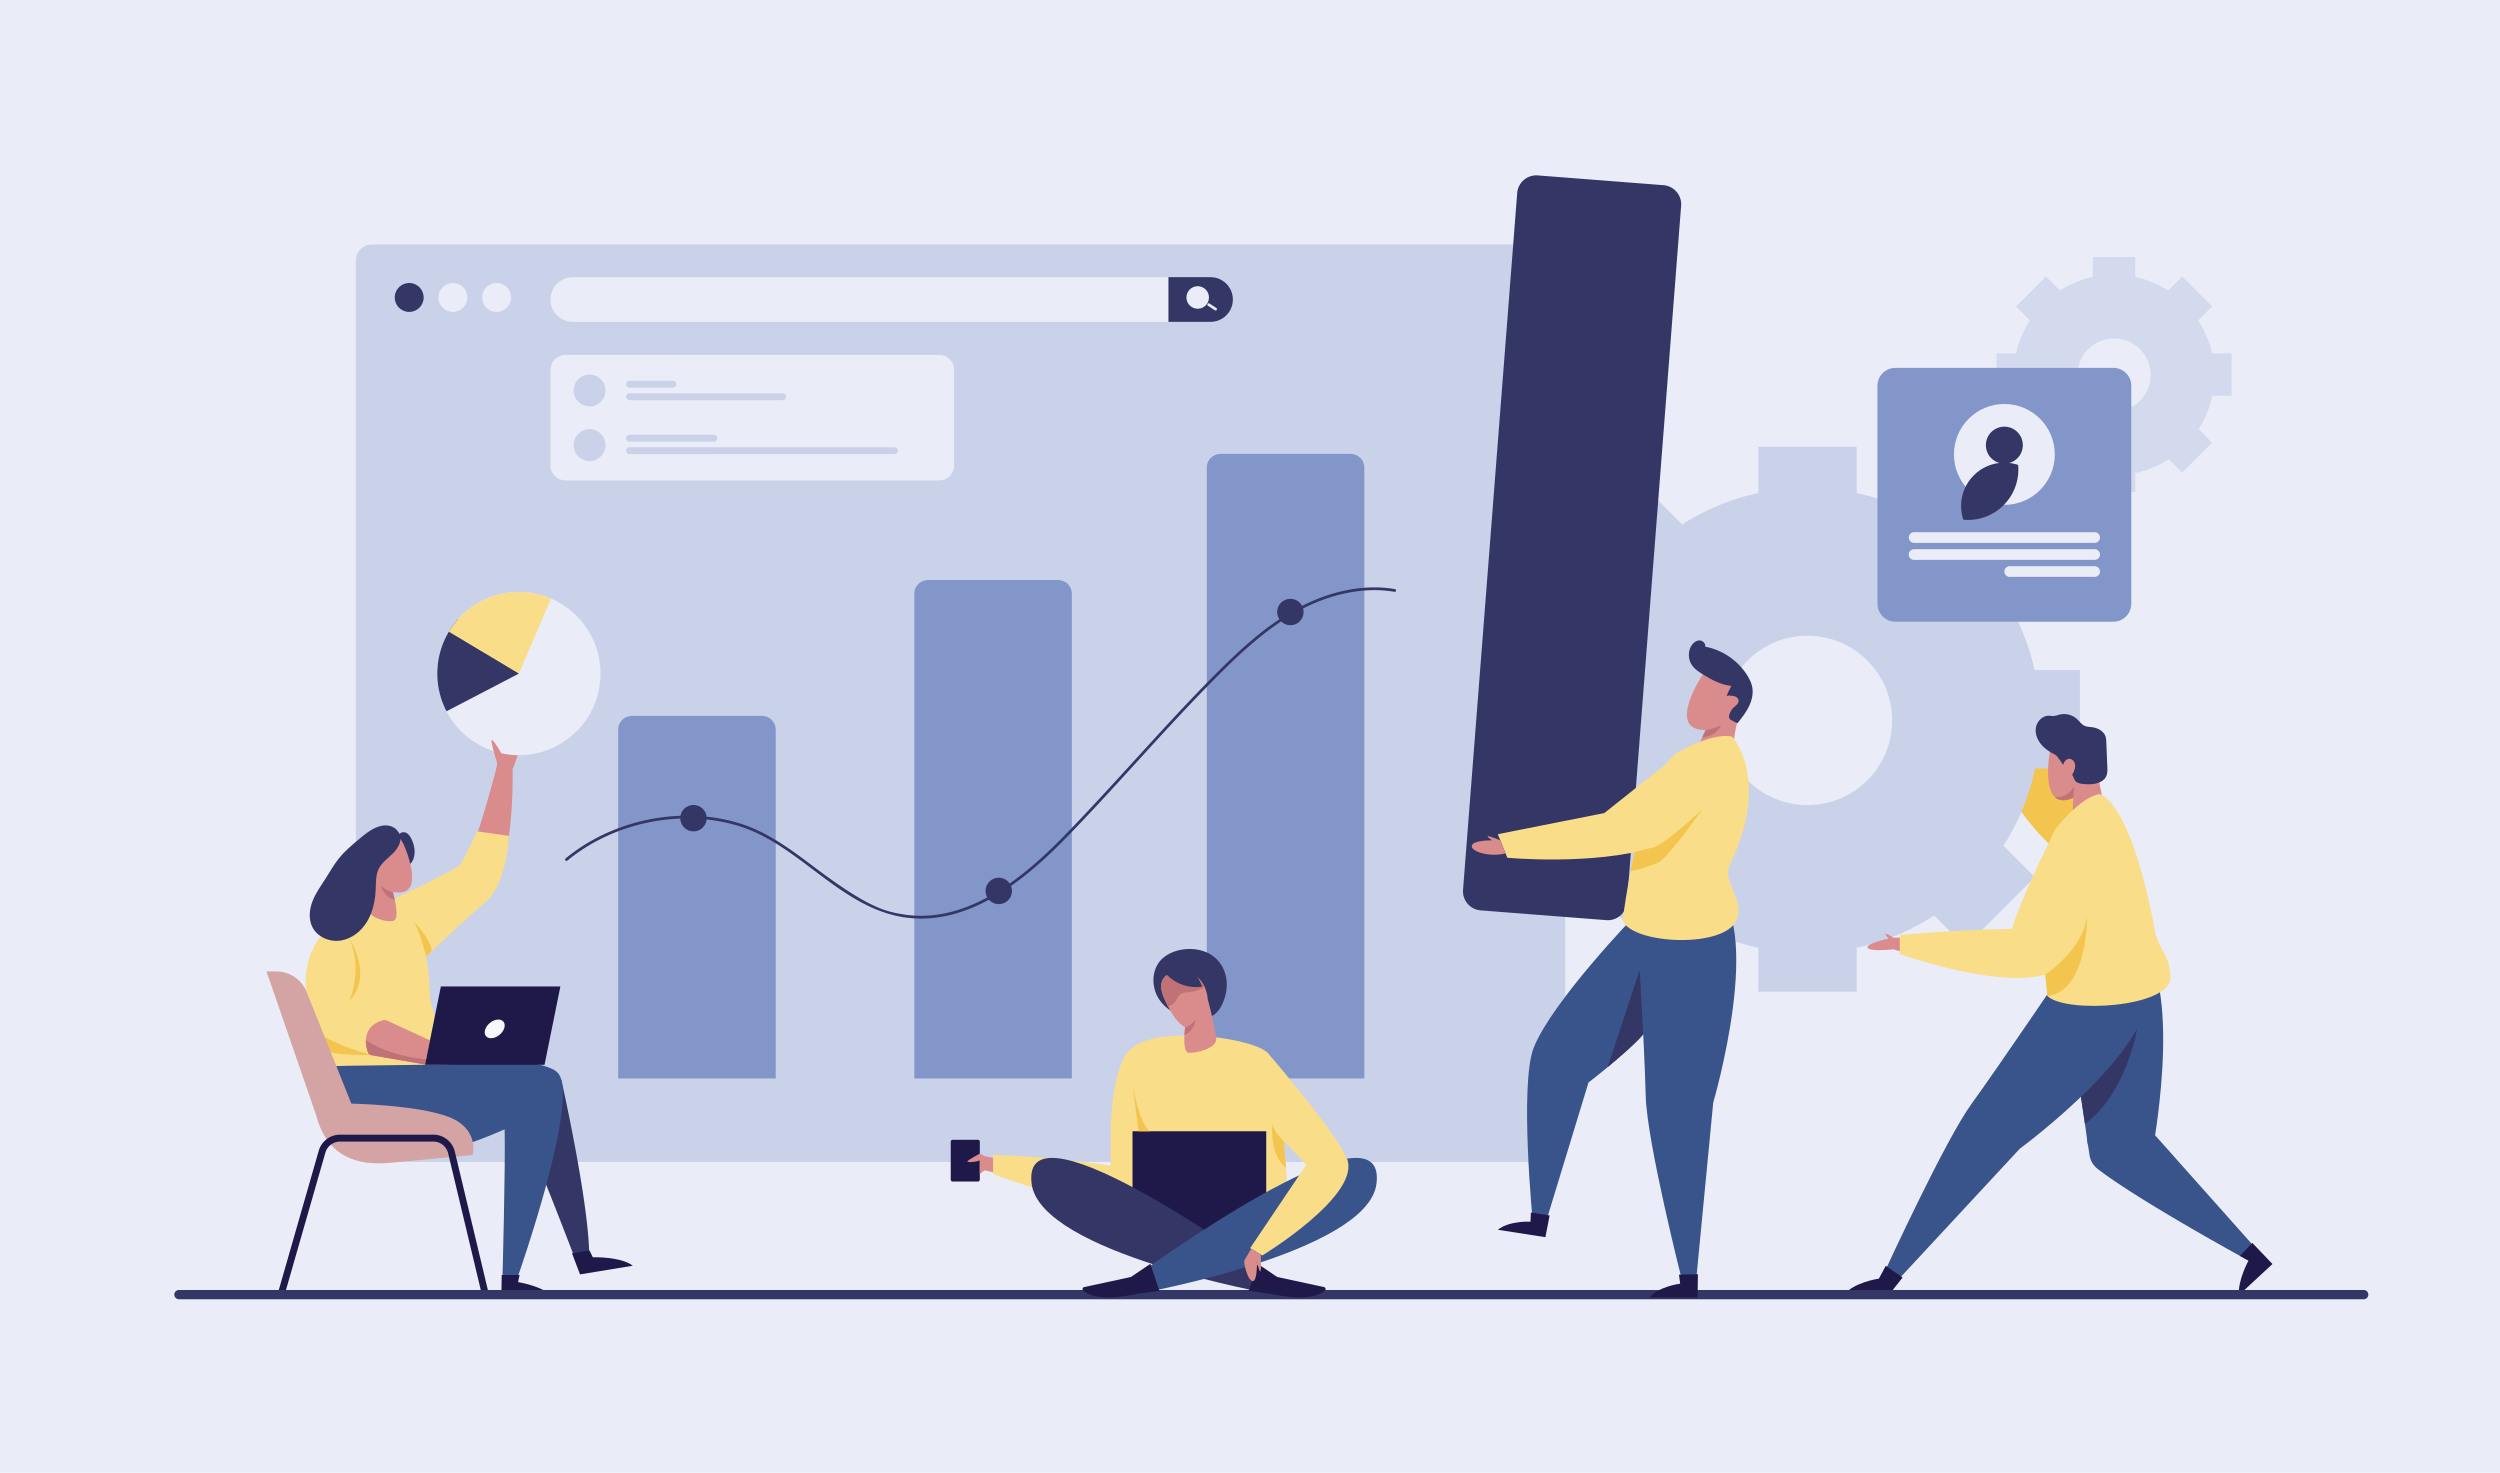 <svg xmlns="http://www.w3.org/2000/svg" xmlns:xlink="http://www.w3.org/1999/xlink" viewBox="0 0 3437.31 2025" style="enable-background:new 0 0 3437.31 2025" xml:space="preserve"><path style="fill:#eaedf7" d="M0 0h3437.31v2025H0z"/><path style="fill:#f4c54e" d="M2867.526 1091.492 2693.22 930.338l-.565 50.328s108.944 197.455 154.062 195.182 20.809-84.356 20.809-84.356z"/><path style="fill:#cad2ea" d="M2859.699 1056.505V921.282h-62.303c-8.379-37.962-23.497-73.389-44.046-104.964l44.457-44.457-95.616-95.617-44.792 44.791a317.93 317.93 0 0 0-104.63-43.121v-63.563h-135.223v63.563a317.908 317.908 0 0 0-104.63 43.121l-44.791-44.791-95.617 95.617 44.457 44.457c-20.55 31.575-35.668 67.002-44.047 104.964h-62.302v135.223h61.601a317.913 317.913 0 0 0 43.471 106.24l-43.181 43.181 95.617 95.617 42.846-42.846c32.021 20.84 68.004 36.094 106.575 44.397v60.341h135.223v-60.342c38.571-8.304 74.554-23.557 106.575-44.397l42.846 42.846 95.617-95.617-43.181-43.181a317.909 317.909 0 0 0 43.471-106.24h61.603zm-374.541 50.413c-64.294 0-116.414-52.12-116.414-116.414 0-64.294 52.12-116.414 116.414-116.414s116.414 52.12 116.414 116.414c0 64.294-52.12 116.414-116.414 116.414z"/><path style="fill:#da8c8d" d="M2818.067 1036.106s-12.48 68.898 22.113 63.669c34.593-5.229 51.877-47.202 37.56-71.381-14.318-24.178-54.327-37.604-59.673 7.712z"/><path style="fill:#da8c8d" d="M2882.441 1041.893s1.771 43.16 15.703 75.777c0 0-22.062 20.469-39.068 21.691s-4.931-73.77-4.931-73.77l28.296-23.698z"/><path style="fill:#39548b" d="m2945.482 1541.139 154.982 174.082-.65 11.395-8.285 6.638s-151.658-82.75-207.638-126.289a29.138 29.138 0 0 1-10.9-18.537c-1.309-8.414-2.968-19.173-3.46-22.77-.851-6.206 75.951-24.519 75.951-24.519z"/><path style="fill:#39548b" d="M2961.117 1572.652s45.335-247.16-32.633-287.232l-93.166 58.615s27.397 168.49 35.225 229.299"/><path style="fill:#1f1949" d="m3096.794 1708.938-17.022 17.84 11.756 6.477s-15.088 27.294-13.093 47.298l46.045-42.644-27.686-28.971z"/><path style="fill:#343766" d="M2856.008 1474.382s69.446-32.412 82.619-60.595c0 0-14.397 89.23-71.958 131.45l-10.661-70.855z"/><path style="fill:#39548b" d="M2842.41 1326.813s-95.712 141.346-131.753 190.945c-36.041 49.599-117.677 227.201-117.677 227.201l18.821 12.553 165.198-178.088s202.603-148.645 173.399-231.3l-107.988-21.311z"/><path style="fill:#1f1949" d="m2615.976 1756.424-23.189-15.976-9.458 17.581s-36.654 5.229-48.78 23.655h61.526l19.901-25.26z"/><path style="fill:#f9dd89" d="M2815.138 1369.514s-23.635-187.983 13.195-232.535c36.831-44.552 58.228-45.097 58.228-45.097s41.531 3.78 76.347 187.575c5.198 27.442 21.049 33.487 21.243 64.391.261 41.543-143.865 49.975-169.013 25.666z"/><path style="fill:#c17276" d="m2850.592 1096.931 1.467-15.734s-8.988 16.624-26.843 14.568c.001 0 7.342 9.563 25.376 1.166z"/><path style="fill:#343766" d="M2836.796 1051.735c-2.503-3.934-5.287-7.633-8.103-11.344-2.298-3.029-6.573-4.372-9.745-6.363-4.393-2.756-8.536-5.972-11.959-9.888-5.791-6.625-9.393-15.652-7.734-24.294 1.659-8.641 9.532-16.228 18.322-15.824 1.845.085 3.672.496 5.518.458 2.993-.062 5.819-1.292 8.724-2.013 8.331-2.068 17.635.325 23.934 6.156 3.434 3.18 6.129 7.37 10.382 9.324 3.234 1.486 6.923 1.459 10.454 1.91 7.772.993 15.864 5.209 18.342 12.642.86 2.579.978 5.338 1.09 8.054l1.404 34.284c.167 4.085.306 8.332-1.313 12.087-2.492 5.775-8.455 8.913-14.284 10.345-5.934 1.458-12.22 1.197-18.299.579-3.745-.381-7.794-1.286-10.139-4.231-1.929-2.422-2.336-5.803-4.312-8.187 1.528-2.927 3.073-5.899 3.763-9.127.69-3.229.43-6.803-1.438-9.525-1.868-2.722-5.581-4.286-8.642-3.049-3.211 1.298-5.31 4.606-5.965 8.006z"/><path style="fill:#f9dd89" d="M2828.333 1136.978s-44.058 82.876-62.129 140.098c0 0-55.22.121-154.102 8.343v26.292s150.319 53.473 210.708 24.161c60.391-29.311 67.132-183.858 5.523-198.894z"/><path style="fill:#f4c54e" d="M2812.069 1339.98s51.731-33.648 57.454-80.174c0 0 1.453 102.731-54.385 109.707l-3.069-29.533z"/><path style="fill:#da8c8d" d="M2612.103 1289.226h-8.817s-7.05-4.7-10.255-5.555c-3.205-.854 3.418 6.837 3.418 6.837s-31.822 6.837-28.729 12.605c3.093 5.768 35.78 2.136 35.78 2.136l8.604 2.564v-18.587z"/><path style="fill:#d4daee" d="M3068.309 544.119v-58.343h-26.881a137.181 137.181 0 0 0-19.004-45.287l19.181-19.181-41.254-41.254-19.325 19.326a137.17 137.17 0 0 0-45.143-18.605V353.35h-58.343v27.425a137.17 137.17 0 0 0-45.143 18.605l-19.325-19.325-41.254 41.254 19.181 19.181a137.181 137.181 0 0 0-19.004 45.287h-26.881v58.343h26.578a137.169 137.169 0 0 0 18.756 45.838l-18.631 18.63 41.254 41.254 18.486-18.486a137.158 137.158 0 0 0 45.982 19.155v26.035h58.343V650.51a137.182 137.182 0 0 0 45.982-19.155l18.486 18.486 41.254-41.254-18.63-18.63a137.169 137.169 0 0 0 18.756-45.838h26.579zm-161.598 21.751c-27.74 0-50.227-22.488-50.227-50.227 0-27.74 22.488-50.228 50.227-50.228 27.74 0 50.228 22.488 50.228 50.228-.001 27.739-22.488 50.227-50.228 50.227z"/><defs><path id="a" d="M2130.041 1597.572H511.195c-12.158 0-22.014-9.856-22.014-22.015V358.246c0-12.158 9.856-22.014 22.014-22.014h1618.846c12.158 0 22.014 9.856 22.014 22.014v1217.311c0 12.159-9.856 22.015-22.014 22.015z"/></defs><use xlink:href="#a" style="overflow:visible;fill:#cad2ea"/><circle transform="rotate(-76.603 562.617 409)" style="fill:#343766" cx="562.634" cy="409.006" r="19.901"/><circle transform="rotate(-22.215 622.67 408.987)" style="fill:#eaedf7" cx="622.705" cy="409.006" r="19.901"/><circle transform="rotate(-45.001 682.774 409.015)" style="fill:#eaedf7" cx="682.776" cy="409.006" r="19.901"/><path style="fill:#8296c9" d="M1875.855 1482.775h-216.623V642.861c0-10.393 8.425-18.819 18.819-18.819h178.986c10.393 0 18.819 8.425 18.819 18.819v839.914zm-402.146 0h-216.623V816.306c0-10.393 8.425-18.819 18.819-18.819h178.986c10.393 0 18.819 8.425 18.819 18.819v666.469zm-407.145 0H849.941v-479.689c0-10.393 8.425-18.819 18.819-18.819h178.986c10.393 0 18.819 8.425 18.819 18.819v479.689z"/><path style="fill:#343766" d="M1266.365 1262.975a155.146 155.146 0 0 1-26.479-2.261c-46.429-8.021-84.667-36.848-121.647-64.725-31.906-24.053-64.899-48.924-103.117-60.493-78.65-23.809-170.932-5.048-235.103 47.794a1.911 1.911 0 0 1-2.428-2.949c65.13-53.632 158.801-72.669 238.637-48.502 38.869 11.767 72.137 36.847 104.31 61.1 74.48 56.147 97.621 60.145 119.999 64.011 39.349 6.8 80.827-2.15 123.282-26.593 31.646-18.22 63.641-44.443 100.69-82.527 32.392-33.295 64.223-68.219 95.007-101.992 35.79-39.267 72.799-79.871 110.926-118.18 32.497-32.652 68.328-66.086 110.107-89.434 45.842-25.618 94.659-35.651 137.459-28.252a1.911 1.911 0 0 1-.65 3.764c-41.939-7.252-89.863 2.628-134.945 27.822-41.369 23.118-76.962 56.338-109.264 88.794-38.068 38.25-75.048 78.822-110.811 118.058-30.804 33.797-62.656 68.743-95.091 102.084-37.304 38.344-69.563 64.772-101.522 83.173-33.865 19.497-67.176 29.307-99.36 29.308z"/><circle transform="rotate(-22.765 953.38 1124.83)" style="fill:#343766" cx="953.43" cy="1124.958" r="18.189"/><circle style="fill:#343766" cx="1373.228" cy="1224.95" r="18.189"/><circle style="fill:#343766" cx="1774.162" cy="841.479" r="18.189"/><path style="fill:#343766" d="M569.997 1169.64c.26 5.555-.755 11.352-3.971 15.889-3.217 4.537-8.928 7.533-14.392 6.497-1.334-.253-2.64-.741-3.729-1.552-3.087-2.301-3.805-6.572-4.064-10.414a103.506 103.506 0 0 1 .757-21.25c.795-5.696 2.873-14.3 10.065-14.556 6.743-.24 10.51 7.541 12.6 12.813 1.588 4.004 2.533 8.267 2.734 12.573zm201.816 315.155s38.351 169.413 38.351 243.142l-19.175 3.701s-53.162-139.781-76.186-188.859l57.01-57.984z"/><path style="fill:#da8c8d" d="M594.923 1212.871s31.614-12.972 45.23-28.833c13.616-15.861 43.686-132.97 43.686-132.97l20.984 6.669s4.037 149.355-39.567 179.778c-41.24 28.774-45.47 30.317-45.47 30.317l-24.863-54.961z"/><path style="fill:#da8c8d" d="M713.419 1027.793c-.341-7.871-12.616-19.165-18.754-18.823-3.355.187-6.544 13.781-8.748 26.073-1.709-4.981-5.519-9.977-6.636-8.958-1.204 1.099 3.111 19.094 4.274 23.837-.398 2.837-.619 4.62-.619 4.62v3.195h21.887s8.937-22.072 8.596-29.944z"/><path style="fill:#f9dd89" d="M532.333 1240.253s94.619-44.425 99.877-50.814c5.258-6.389 23.523-46.387 23.523-46.387l44.058 6.257s-2.893 66.575-32.144 90.945-91.106 83.771-91.106 83.771l-44.208-83.772z"/><path style="fill:#39548b" d="M459.767 1465.826s278.004-26.904 307.875 10.133c29.871 37.037-56.224 281.031-56.224 281.031h-20.583s4.206-150.301 3.014-204.274c0 0-140.848 64.377-186.971 33.427-46.124-30.951-47.111-120.317-47.111-120.317z"/><path style="fill:#f9dd89" d="M461.711 1465.547s-19.728 2.44-18.705-35.884c1.023-38.325-22.655-151.941 68.607-187.666 80.887-31.664 79.605 132.672 79.605 132.672l25.635 88.836-155.142 2.042z"/><path style="fill:#da8c8d" d="M557.226 1166.476s25.017 58.044-6.368 60.539c-31.385 2.495-55.11-30.879-47.503-55.083 7.606-24.205 39.926-44.22 53.871-5.456z"/><path style="fill:#da8c8d" d="M501.993 1184.769s6.135 32.354 2.832 62.078c-.545 4.904 2.731 8.542 6.539 11.663 5.462 4.478 19.128 9.323 28.83 7.779 15.154-2.412-8.559-66.478-8.559-66.478l-29.642-15.042z"/><path style="fill:#c17276" d="M540.146 1226.414s-5.723.301-16.523-8.608c0 0 4.234 16.376 19.134 19.301 0-.001-2.441-10.134-2.611-10.693z"/><path style="fill:#da8c8d" d="m532.522 1403.37 58.696 27.088-6.815 33.189-73.455-12.813a6.996 6.996 0 0 1-5.462-4.745c-3.154-9.766-7.91-34.418 20.423-43.204 2.18-.677 4.54-.472 6.613.485z"/><path style="fill:#f9dd89" d="M504.825 1246.847s-96.845 22.178-83.248 122.009c10.023 73.588 50.764 66.577 50.764 66.577l32.484-188.586z"/><path style="fill:#f4c54e" d="M585.972 1315.057s-9.254-35.668-17.254-48.768c0 0 25.05 27.024 24.749 41.55-.001 0-.824.947-7.495 7.218z"/><path style="fill:#c17276" d="M503.115 1430.014s28.293 21.418 82.828 26.373l-1.539 7.26-74.62-13.017a4.765 4.765 0 0 1-3.72-3.254c-1.271-3.969-3.322-11.45-2.949-17.362z"/><path style="fill:#1f1949" d="M748.711 1464.003H584.403l21.767-107.717h164.307z"/><path style="fill:#f5f9fd" d="M692.963 1414.639c-2.798 7.087-10.791 12.833-17.852 12.833s-10.517-5.745-7.719-12.833c2.798-7.087 10.791-12.833 17.852-12.833s10.517 5.746 7.719 12.833z"/><path style="fill:#f4c54e" d="M509.783 1450.63s-45.927-12.967-66.795-27.359c0 0-.319 12.152.323 17.018 0 0-7.902 10.353 66.472 10.341z"/><path style="fill:#d4a4a4" d="M379.82 1335.616h-13.422l68.169 197.413c15.27 57.962 56.836 69.993 101.813 65.751l113.542-10.708s9.842-35.868-33.069-52.422c-42.911-16.554-133.798-18.266-133.798-18.266l-60.682-151.537c-6.362-18.115-23.417-30.231-42.553-30.231z"/><path style="fill:#1f1949" d="M391.404 1779.844a4.75 4.75 0 0 1-4.559 3.447c-.435 0-.877-.061-1.316-.187-2.519-.728-3.973-3.368-3.247-5.896l55.974-195.064c3.728-12.994 15.741-22.068 29.214-22.068h128.358c14.117 0 26.274 9.623 29.565 23.402l46.304 193.938a4.762 4.762 0 0 1-3.509 5.742c-2.537.619-5.11-.964-5.721-3.522l-46.305-193.939c-2.262-9.475-10.624-16.095-20.333-16.095H467.47c-9.266 0-17.528 6.242-20.093 15.178m339.114 138.456 24.025-3.948 4.597 9.341s38.573-1.057 54.873 11.643l-72.519 11.918-10.976-28.954zm-96.658 29.772h24.548l-2.102 9.81s34.34 5.365 48.366 20.54h-71.357l.545-30.35z"/><path style="fill:#f4c54e" d="M480.263 1376.191s19.49-43.225 0-85.517c0-.001 33.868 50.369 0 85.517z"/><path style="fill:#343766" d="M540.296 1173.295c-6.772 6.72-15.063 12.334-19.376 20.844-4.327 8.538-3.935 18.572-4.333 28.135-.643 15.46-3.742 31.138-11.629 44.452-7.886 13.313-21.054 24.02-36.338 26.433-15.284 2.413-32.296-4.748-39.189-18.602-5.484-11.022-4.105-24.398.413-35.85 4.518-11.452 11.876-21.51 18.491-31.892 5.658-8.881 10.838-18.109 17.406-26.339 8.108-10.158 18.15-18.572 28.12-26.911 9.314-7.791 19.164-15.847 31.068-18.24 7.128-1.433 15.893.193 20.739 5.991 1.836 2.197 4.015 4.737 4.623 7.608.806 3.807.14 8.061-1.247 11.643-1.871 4.826-5.095 9.103-8.748 12.728z"/><defs><circle id="b" cx="713.429" cy="926.134" r="112.197"/></defs><use xlink:href="#b" style="overflow:visible;fill:#eaedf7"/><clipPath id="c"><use xlink:href="#b" style="overflow:visible"/></clipPath><path style="clip-path:url(#c);fill:#343766" d="m713.429 926.134-118.506 61.698-13.829-83.724 28.68-70.448 103.655 92.474"/><path style="clip-path:url(#c);fill:#f9dd89" d="m713.429 926.134 56.557-132.233-141.402 20.036-21.075 48.882 105.92 63.315"/><path style="fill:#da8c8d" d="M682.337 1044.821s-9.75-30.176-5.492-27.17c4.258 3.005 13.525 20.037 13.525 20.037l-8.033 7.133z"/><defs><path id="d" d="M1664.406 442.571H787.645c-16.98 0-30.746-13.765-30.746-30.746 0-16.98 13.765-30.746 30.746-30.746h876.761c16.98 0 30.746 13.765 30.746 30.746 0 16.981-13.766 30.746-30.746 30.746z"/></defs><use xlink:href="#d" style="overflow:visible;fill:#eaedf7"/><clipPath id="e"><use xlink:href="#d" style="overflow:visible"/></clipPath><path style="clip-path:url(#e);fill:#343766" d="M1606.515 361.06h124.715v97.747h-124.715z"/><circle transform="rotate(-11.94 1646.684 408.991)" style="fill:#eaedf7" cx="1646.739" cy="409.006" r="15.497"/><path style="fill:#eaedf7" d="M1671.332 426.865c-.346 0-.696-.097-1.008-.3l-9.447-6.148a1.85 1.85 0 1 1 2.019-3.102l9.447 6.148a1.851 1.851 0 0 1-1.011 3.402zM1291.43 660.467H777.4c-11.322 0-20.5-9.178-20.5-20.5V508.513c0-11.322 9.178-20.5 20.5-20.5h514.03c11.322 0 20.5 9.178 20.5 20.5v131.454c0 11.322-9.178 20.5-20.5 20.5z"/><circle style="fill:#cad2ea" cx="810.604" cy="536.876" r="21.928"/><circle style="fill:#cad2ea" cx="810.604" cy="612.016" r="21.928"/><path style="fill:#cad2ea" d="M925.107 533.037h-59.523a4.75 4.75 0 1 1 0-9.502h59.523a4.75 4.75 0 1 1 0 9.502zm151.046 17.178H865.584a4.75 4.75 0 1 1 0-9.502h210.569a4.75 4.75 0 1 1 0 9.502zm-94.647 57.052H865.584a4.75 4.75 0 1 1 0-9.502h115.922a4.75 4.75 0 1 1 0 9.502zm248.19 17.178H865.584a4.75 4.75 0 1 1 0-9.502h364.112a4.75 4.75 0 1 1 0 9.502z"/><path style="fill:#8296c9" d="M2605.998 854.807h299.704c13.613 0 24.648-11.035 24.648-24.648V530.455c0-13.613-11.035-24.648-24.648-24.648h-299.704c-13.613 0-24.648 11.035-24.648 24.648v299.704c.001 13.613 11.036 24.648 24.648 24.648z"/><defs><circle id="f" cx="2755.85" cy="624.811" r="69.366"/></defs><use xlink:href="#f" style="overflow:visible;fill:#eaedf7"/><clipPath id="g"><use xlink:href="#f" style="overflow:visible"/></clipPath><circle transform="rotate(-45.001 2755.855 695.642)" style="clip-path:url(#g);fill:#343766" cx="2755.85" cy="695.607" r="59.493"/><circle transform="rotate(-45.001 2755.856 612.065)" style="clip-path:url(#g);fill:#343766" cx="2755.85" cy="612.03" r="25.414"/><path style="fill:#eaedf7" d="M2631.696 746.407h248.308a7.342 7.342 0 0 0 7.342-7.343 7.342 7.342 0 0 0-7.342-7.342h-248.308a7.343 7.343 0 0 0 0 14.685zm0 23.377h248.308a7.342 7.342 0 1 0 0-14.684h-248.308a7.342 7.342 0 1 0 0 14.684zm131.497 23.378h116.812a7.342 7.342 0 1 0 0-14.684h-116.812a7.342 7.342 0 1 0 0 14.684z"/><path style="fill:#343766" d="M3249.908 1786.354H246.055a6.365 6.365 0 1 1 0-12.73h3003.853a6.365 6.365 0 1 1 0 12.73zm-1041.328-521.22-172.718-13.425c-14.548-1.131-25.425-13.841-24.294-28.39l74.454-957.843c1.131-14.548 13.841-25.425 28.389-24.294l172.718 13.426c14.548 1.131 25.425 13.841 24.294 28.389l-74.454 957.843c-1.131 14.548-13.841 25.425-28.389 24.294z"/><path style="fill:#da8c8d" d="M2337.587 933.139s-38.571 60.924-3.533 69.319c35.037 8.395 67.774-24.974 63.466-53.589-4.308-28.614-37.297-56.908-59.933-15.73z"/><path style="fill:#da8c8d" d="M2396.784 963.571s-15.011 41.875-14.336 78.394c0 0-28.975 10.998-45.678 5.584-16.703-5.414 23.839-72.311 23.839-72.311l36.175-11.667z"/><path style="fill:#c17276" d="M2345.094 1003.771s5.669.068 21.626-6.538c0 0-5.673 14.664-26.331 16.778.001 0 2.854-6.51 4.705-10.24z"/><path style="fill:#343766" d="M2380.432 943.03c-14.182-1.272-27.107-8.404-39.228-15.875-5.192-3.201-10.441-6.596-14.13-11.453-6.103-8.037-6.837-19.948-1.257-28.356 2.46-3.706 6.392-6.819 10.84-6.816 4.448.003 8.857 4.236 7.83 8.564 23.806 4.469 45.292 19.202 58.048 39.793 3.023 4.879 5.59 10.133 6.665 15.771 1.723 9.035-.527 18.467-4.571 26.729-4.044 8.261-9.799 15.544-15.509 22.755-.488.592-7.704-3.462-8.437-3.842-1.17-.605-2.304-1.404-2.925-2.565-.793-1.481-.617-3.304-.098-4.902.885-2.727 2.083-5.591 3.851-7.867 1.995-2.567 4.88-4.238 6.994-6.693 3.807-4.418 1.57-9.562-3.77-11.033-1.362-.375-10.215-1.932-10.977.198 1.664-4.65 4.363-10.043 6.674-14.408z"/><path style="fill:#39548b" d="M2251.279 1268.177s9.972 175.509 11.462 238.63c1.489 63.121 49.983 253.823 49.983 253.823l10.814 1.611 9.062-7.487 22.98-238.922s72.966-248.275-2.587-297.687l-101.714 50.032z"/><path style="fill:#1f1949" d="m2334.51 1751.962-26.04.577 1.655 12.449s-28.579 3.355-42.29 18.866l66.186.045.489-31.937z"/><path style="fill:#39548b" d="m2315.539 1326.06-67.785-66.957s-113.094 117.123-138.853 180.946c-20.108 49.822-1.359 240.775-1.359 240.775l18.512-2.26 58.031-190.261c.001 0 134.783-100.549 131.454-162.243"/><path style="fill:#1f1949" d="m2130.604 1671.185-25.736-4.012-.56 12.546s-28.724-1.724-44.949 11.134l65.435 10.2 5.81-29.868z"/><path style="fill:#f9dd89" d="M2230.924 1265.815s25.04-204.169 77.429-232.436c52.389-28.267 73.02-20.508 73.02-20.508s53.891 56.584-2.434 175.053c-12.35 25.977 20.593 47.098 8.819 76.666-15.827 39.75-142.24 34.156-156.834 1.225z"/><path style="fill:#f9dd89" d="m2294.963 1046.996-89.121 70.894-146.483 29.078 13.097 32.388s117.39 11.009 200.681-14.084c35.932-21.012 67.812-47.439 81.731-79.236 40.709-93.006-59.905-39.04-59.905-39.04z"/><path style="fill:#f4c54e" d="M2247.368 1171.739s14.522-4.304 25.768-6.467 49.844-36.151 67.253-52.224c0 0-46.883 66.301-60.143 72.73-13.26 6.429-38.308 12.24-38.308 12.24s2.688-16.207 5.43-26.279z"/><path style="fill:#343766" d="m2259.349 1421.951-4.866-88.443-44.057 133.676s41.594-34.057 48.923-45.233z"/><path style="fill:#da8c8d" d="M2062.822 1155.533s-16.603-7.175-17.483-5.708c-.449.748 2.662 3.252 6.096 5.525-10.479.162-24.792 1.347-27.486 6.467-4.343 8.253 23.539 17.442 46.083 11.544l-7.21-17.828z"/><path style="fill:#f9dd89" d="M1565.124 1657.076s-42.476-184.952-8.02-216.321 172.482-14.116 188.166 9.411c15.685 23.527 24.485 180.373 24.485 180.373s-62.954 81.11-102.908 79.992c-39.953-1.118-101.723-53.455-101.723-53.455z"/><circle style="fill:#f1a29f" cx="1655.742" cy="1365.658" r="8.496"/><path style="fill:#1f1949" d="M1621.07 1365.649c3.275 1.191 6.766 1.644 10.234 1.988 13.339 1.323 28.138.673 38.175-8.212 1.249-1.105 2.495-2.634 2.116-4.258-.146-.625-.521-1.168-.896-1.688-9.939-13.814-25.419-23.362-42.081-26.584-8.456-1.635-18.276-2.231-26.397 1.105-8.148 3.347-8.295 10.48-4.048 17.275 2.771 4.432 6.569 8.231 10.322 11.834 3.669 3.522 7.745 6.784 12.575 8.54z"/><path style="fill:#343766" d="M1614.775 1308.255c-6.656 2.376-12.982 5.923-17.943 10.958-13.659 13.864-14.134 37.54-3.666 53.948 10.467 16.408 29.82 25.764 49.204 27.509 9.704.874 20.166-.188 27.863-6.162 4.613-3.58 7.86-8.65 10.338-13.938 15.831-33.778.64-71.414-38.319-75.47-8.207-.854-16.59-.175-24.506 2.183-1 .298-1.99.622-2.971.972z"/><defs><path id="h" d="M1600.93 1373.035s22.207 56.338 45.218 36.835c23.011-19.503 16.589-58.206-4.927-69.515-21.518-11.309-56.998-3.079-40.291 32.68z"/></defs><use xlink:href="#h" style="overflow:visible;fill:#da8c8d"/><clipPath id="i"><use xlink:href="#h" style="overflow:visible"/></clipPath><path style="clip-path:url(#i);fill:#c17276" d="M1616.652 1376.078c1.974-2.926 3.265-6.423 5.996-8.659 3.635-2.977 8.765-2.936 13.437-3.431a48.813 48.813 0 0 0 12.634-3.083c3.328-1.303 6.675-3.122 8.519-6.184 1.978-3.284 1.851-7.553.304-11.06-1.547-3.508-4.357-6.327-7.472-8.561-6.396-4.586-14.186-6.952-22.011-7.788-4.884-.522-9.871-.469-14.647.68-11.893 2.863-21.597 12.755-25.083 24.48-2.61 8.779-2.106 19.28 1.86 27.61 1.237 2.597 3.18 4.828 6.087 5.469 3.065.676 6.339-.271 9.223-1.268 4.48-1.547 8.476-4.236 11.153-8.205z"/><path style="fill:#da8c8d" d="M1660.625 1374.154s6.507 22.707 11.5 52.134c2.573 15.214-26.821 21.486-36.987 21.344-14.7-.205-1.024-64.209-1.024-64.209l26.511-9.269z"/><path style="fill:#c17276" d="M1629.44 1412.531s5.468-.501 14.483-10.434c0 0-1.763 16.109-15.489 20.931-.001 0 .921-9.943 1.006-10.497z"/><path style="fill:#343766" d="M1652.784 1356.488c-2.749-6.702-5.631-13.606-10.817-18.664-4.947-4.824-11.834-7.599-18.744-7.551-5.12.035-10.205 1.62-14.481 4.427-1.274.837-5.205 3.145-4.845 4.97.193.976 1.49 1.677 2.192 2.247.982.797 1.89 1.682 2.863 2.491a54.877 54.877 0 0 0 12.711 7.878 56.493 56.493 0 0 0 14.359 4.231c4.917.76 9.939.86 14.877.242a51.81 51.81 0 0 0 1.885-.271z"/><path style="fill:#f9dd89" d="M1557.104 1440.756s-2.784.872-6.673 5.691c-7.864 9.744-20.247 35.628-23.267 103.077v53.292s-76.32-12.626-161.766-14.818v26.158s176.455 65.593 191.707 42.921c15.252-22.672 41.05-86.661 39.491-121.49-1.56-34.83-39.492-94.831-39.492-94.831z"/><path style="fill:#1f1949" d="M1344.493 1624.538h-34.606a2.687 2.687 0 0 1-2.686-2.686v-52.031a2.686 2.686 0 0 1 2.686-2.686h34.606a2.687 2.687 0 0 1 2.686 2.686v52.031a2.685 2.685 0 0 1-2.686 2.686z"/><path style="fill:#da8c8d" d="m1365.398 1592.017-11.928-2.516-6.291-3.381v28.095l6.552-5.203 11.667 2.862z"/><path style="fill:#da8c8d" d="M1347.179 1586.12s-16.883 8.988-17.08 10.757c-.197 1.77 15.568 1.083 19.47-3.147 3.901-4.229-2.39-7.61-2.39-7.61z"/><path style="fill:#1f1949" d="M1557.104 1555.406h183.871v145.647h-183.871z"/><path style="fill:#343766" d="m1753.89 1757.908-5.019 21.334s-317.852-56.269-330.397-151.336c-16.98-128.669 335.416 130.002 335.416 130.002z"/><path style="fill:#1f1949" d="m1755.997 1755.743 64.442 13.904c2.136.461 2.912 3.134 1.322 4.633-6.147 5.8-24.175 15.309-72.891 4.961l-31.966-4.467 12.474-37.102 26.619 18.071z"/><path style="fill:#39548b" d="m1557.104 1757.908 5.019 21.334s317.852-56.269 330.397-151.336c16.98-128.669-335.416 130.002-335.416 130.002z"/><path style="fill:#1f1949" d="m1554.997 1755.743-64.442 13.904c-2.136.461-2.912 3.134-1.322 4.633 6.148 5.8 24.175 15.309 72.891 4.961l31.966-4.467-12.474-37.102-26.619 18.071z"/><path style="fill:#f9dd89" d="M1745.27 1450.166s119.671 139.679 105.623 149.291c-14.048 9.611-47.916 9.074-47.916 9.074l-49.088-51.387c.001 0 6.272-76.607-8.619-106.978z"/><path style="fill:#f9dd89" d="m1798.655 1597.572-79.811 118.55 16.83 10.033s136.358-82.953 116.366-133.068c0 0-52.335-29.606-53.385 4.485z"/><path style="fill:#da8c8d" d="M1720.485 1717.1s-4.067 6.032-9.646 15.935c-1.016 1.802 3.392 25.135 10.607 28.233 6.606 2.837 7.153-21.004 6.579-27.325 0 0 3.056 13.858 4.78 14.203 1.724.345.675-23.3.675-23.3l-12.995-7.746z"/><path style="fill:#f4c54e" d="M1765.239 1569.024s-14.964-12.69-15.508-25.208c0 0-6.157 41.456 18.421 62.095l-2.913-36.887zm-199.833-13.618-8.301-63.854s9.821 56.541 24.615 63.854h-16.314z"/></svg>